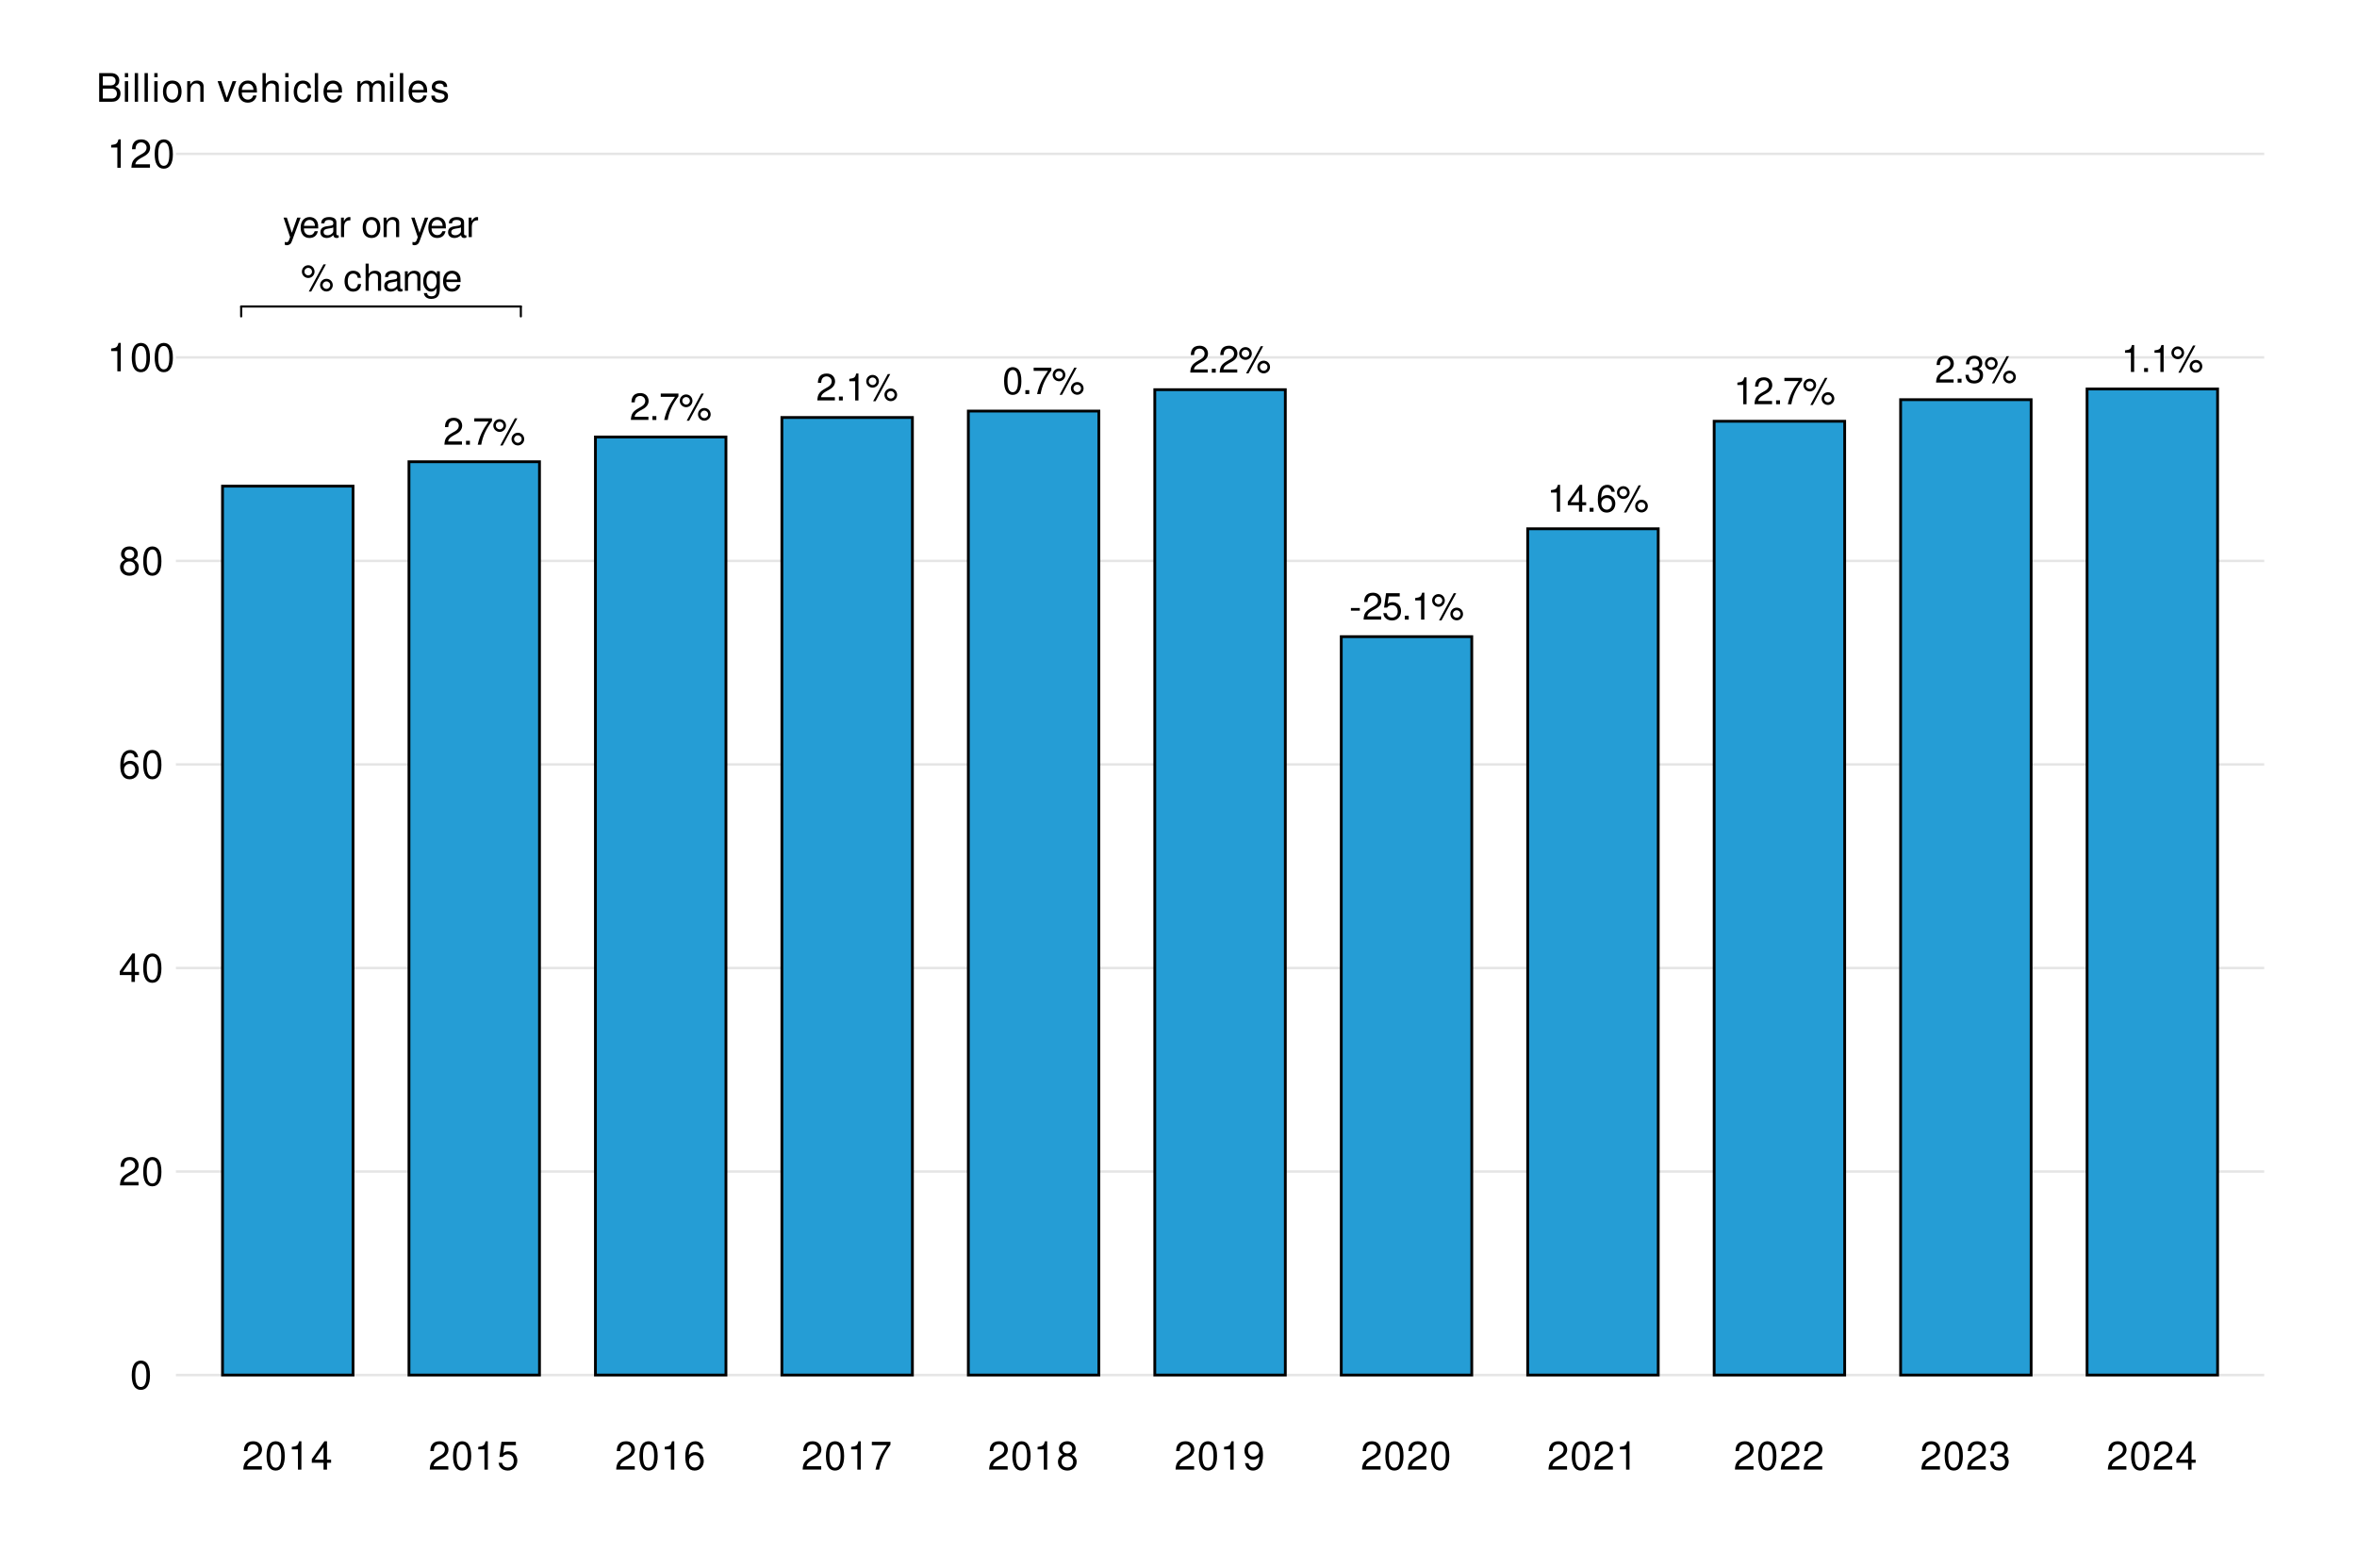 <?xml version="1.0" encoding="UTF-8"?>
<svg xmlns="http://www.w3.org/2000/svg" xmlns:xlink="http://www.w3.org/1999/xlink" width="720pt" height="479pt" viewBox="0 0 720 479" version="1.1">
<defs>
<g>
<symbol overflow="visible" id="glyph0-0">
<path style="stroke:none;" d=""/>
</symbol>
<symbol overflow="visible" id="glyph0-1">
<path style="stroke:none;" d=""/>
</symbol>
<symbol overflow="visible" id="glyph0-2">
<path style="stroke:none;" d="M 5.75 -0.984 L 1.516 -0.984 C 1.609 -1.672 1.984 -2.109 2.969 -2.703 L 4.109 -3.344 C 5.234 -3.969 5.812 -4.812 5.812 -5.828 C 5.812 -6.5 5.547 -7.141 5.062 -7.594 C 4.578 -8.016 4 -8.219 3.234 -8.219 C 2.203 -8.219 1.438 -7.859 1 -7.156 C 0.719 -6.719 0.594 -6.203 0.562 -5.375 L 1.562 -5.375 C 1.609 -5.938 1.672 -6.266 1.812 -6.547 C 2.062 -7.047 2.594 -7.344 3.203 -7.344 C 4.109 -7.344 4.781 -6.688 4.781 -5.797 C 4.781 -5.141 4.406 -4.578 3.703 -4.156 L 2.656 -3.547 C 0.969 -2.578 0.484 -1.812 0.391 -0.016 L 5.75 -0.016 Z M 5.75 -0.984 "/>
</symbol>
<symbol overflow="visible" id="glyph0-3">
<path style="stroke:none;" d="M 2.172 -1.188 L 0.984 -1.188 L 0.984 0 L 2.172 0 Z M 2.172 -1.188 "/>
</symbol>
<symbol overflow="visible" id="glyph0-4">
<path style="stroke:none;" d="M 5.922 -8.062 L 0.516 -8.062 L 0.516 -7.078 L 4.875 -7.078 C 2.953 -4.328 2.172 -2.656 1.562 0 L 2.641 0 C 3.078 -2.578 4.094 -4.797 5.922 -7.219 Z M 5.922 -8.062 "/>
</symbol>
<symbol overflow="visible" id="glyph0-5">
<path style="stroke:none;" d="M 2.266 -7.797 C 1.188 -7.797 0.328 -6.922 0.328 -5.844 C 0.328 -4.781 1.188 -3.906 2.281 -3.906 C 3.328 -3.906 4.203 -4.781 4.203 -5.828 C 4.203 -6.922 3.359 -7.797 2.266 -7.797 Z M 2.266 -7 C 2.906 -7 3.422 -6.484 3.422 -5.828 C 3.422 -5.203 2.906 -4.703 2.281 -4.703 C 1.641 -4.703 1.109 -5.203 1.109 -5.844 C 1.109 -6.484 1.625 -7 2.266 -7 Z M 6.922 -8.062 L 2.438 0.234 L 3.188 0.234 L 7.672 -8.062 Z M 7.828 -3.656 C 6.75 -3.656 5.891 -2.797 5.891 -1.734 C 5.891 -0.641 6.75 0.219 7.844 0.219 C 8.891 0.219 9.766 -0.641 9.766 -1.703 C 9.766 -2.797 8.922 -3.656 7.828 -3.656 Z M 7.828 -2.859 C 8.469 -2.859 8.984 -2.359 8.984 -1.703 C 8.984 -1.094 8.469 -0.578 7.844 -0.578 C 7.188 -0.578 6.672 -1.094 6.672 -1.734 C 6.672 -2.359 7.188 -2.859 7.828 -2.859 Z M 7.828 -2.859 "/>
</symbol>
<symbol overflow="visible" id="glyph0-6">
<path style="stroke:none;" d="M 2.953 -5.859 L 2.953 0 L 3.953 0 L 3.953 -8.219 L 3.281 -8.219 C 2.938 -6.969 2.703 -6.797 1.156 -6.594 L 1.156 -5.859 Z M 2.953 -5.859 "/>
</symbol>
<symbol overflow="visible" id="glyph0-7">
<path style="stroke:none;" d="M 3.125 -8.219 C 2.375 -8.219 1.688 -7.891 1.281 -7.328 C 0.75 -6.594 0.484 -5.5 0.484 -3.984 C 0.484 -1.203 1.406 0.266 3.125 0.266 C 4.828 0.266 5.766 -1.203 5.766 -3.906 C 5.766 -5.5 5.516 -6.578 4.984 -7.328 C 4.562 -7.891 3.891 -8.219 3.125 -8.219 Z M 3.125 -7.344 C 4.203 -7.344 4.75 -6.234 4.75 -4 C 4.75 -1.656 4.219 -0.562 3.109 -0.562 C 2.047 -0.562 1.516 -1.703 1.516 -3.969 C 1.516 -6.234 2.047 -7.344 3.125 -7.344 Z M 3.125 -7.344 "/>
</symbol>
<symbol overflow="visible" id="glyph0-8">
<path style="stroke:none;" d="M 3.234 -3.547 L 0.516 -3.547 L 0.516 -2.734 L 3.234 -2.734 Z M 3.234 -3.547 "/>
</symbol>
<symbol overflow="visible" id="glyph0-9">
<path style="stroke:none;" d="M 5.422 -8.062 L 1.25 -8.062 L 0.641 -3.672 L 1.562 -3.672 C 2.031 -4.234 2.422 -4.422 3.062 -4.422 C 4.141 -4.422 4.812 -3.688 4.812 -2.484 C 4.812 -1.328 4.141 -0.625 3.047 -0.625 C 2.172 -0.625 1.641 -1.062 1.406 -1.984 L 0.391 -1.984 C 0.531 -1.312 0.641 -1 0.891 -0.703 C 1.344 -0.094 2.156 0.266 3.078 0.266 C 4.703 0.266 5.828 -0.922 5.828 -2.625 C 5.828 -4.219 4.781 -5.312 3.234 -5.312 C 2.656 -5.312 2.203 -5.172 1.734 -4.828 L 2.062 -7.078 L 5.422 -7.078 Z M 5.422 -8.062 "/>
</symbol>
<symbol overflow="visible" id="glyph0-10">
<path style="stroke:none;" d="M 3.719 -1.984 L 3.719 0 L 4.719 0 L 4.719 -1.984 L 5.922 -1.984 L 5.922 -2.891 L 4.719 -2.891 L 4.719 -8.219 L 3.984 -8.219 L 0.312 -3.047 L 0.312 -1.984 Z M 3.719 -2.891 L 1.188 -2.891 L 3.719 -6.516 Z M 3.719 -2.891 "/>
</symbol>
<symbol overflow="visible" id="glyph0-11">
<path style="stroke:none;" d="M 5.672 -6.078 C 5.469 -7.422 4.609 -8.219 3.375 -8.219 C 2.484 -8.219 1.688 -7.797 1.219 -7.047 C 0.703 -6.25 0.484 -5.25 0.484 -3.75 C 0.484 -2.359 0.688 -1.484 1.172 -0.766 C 1.609 -0.094 2.312 0.266 3.203 0.266 C 4.734 0.266 5.828 -0.891 5.828 -2.484 C 5.828 -4 4.812 -5.078 3.359 -5.078 C 2.578 -5.078 1.938 -4.781 1.516 -4.172 C 1.531 -6.203 2.156 -7.344 3.312 -7.344 C 4.016 -7.344 4.5 -6.875 4.656 -6.078 Z M 3.234 -4.188 C 4.203 -4.188 4.812 -3.5 4.812 -2.406 C 4.812 -1.375 4.125 -0.625 3.203 -0.625 C 2.281 -0.625 1.562 -1.406 1.562 -2.453 C 1.562 -3.484 2.25 -4.188 3.234 -4.188 Z M 3.234 -4.188 "/>
</symbol>
<symbol overflow="visible" id="glyph0-12">
<path style="stroke:none;" d="M 2.516 -3.781 L 3.062 -3.781 C 4.156 -3.781 4.734 -3.281 4.734 -2.281 C 4.734 -1.25 4.109 -0.625 3.078 -0.625 C 1.969 -0.625 1.438 -1.188 1.359 -2.391 L 0.359 -2.391 C 0.406 -1.734 0.516 -1.297 0.719 -0.938 C 1.141 -0.141 1.922 0.266 3.031 0.266 C 4.688 0.266 5.75 -0.734 5.75 -2.297 C 5.75 -3.344 5.359 -3.906 4.391 -4.25 C 5.141 -4.562 5.516 -5.125 5.516 -5.953 C 5.516 -7.375 4.594 -8.219 3.062 -8.219 C 1.438 -8.219 0.562 -7.312 0.531 -5.578 L 1.531 -5.578 C 1.547 -6.078 1.594 -6.359 1.719 -6.609 C 1.938 -7.078 2.453 -7.344 3.078 -7.344 C 3.953 -7.344 4.5 -6.812 4.5 -5.922 C 4.5 -5.344 4.281 -5 3.844 -4.797 C 3.578 -4.688 3.203 -4.641 2.516 -4.625 Z M 2.516 -3.781 "/>
</symbol>
<symbol overflow="visible" id="glyph0-13">
<path style="stroke:none;" d="M 4.406 -5.953 L 2.766 -1.312 L 1.234 -5.953 L 0.234 -5.953 L 2.234 0.016 L 1.875 0.969 C 1.719 1.391 1.516 1.547 1.109 1.547 C 0.953 1.547 0.812 1.531 0.609 1.484 L 0.609 2.328 C 0.812 2.438 1 2.484 1.25 2.484 C 1.562 2.484 1.891 2.375 2.141 2.203 C 2.438 1.984 2.609 1.734 2.781 1.25 L 5.438 -5.953 Z M 4.406 -5.953 "/>
</symbol>
<symbol overflow="visible" id="glyph0-14">
<path style="stroke:none;" d="M 5.828 -2.656 C 5.828 -3.578 5.766 -4.125 5.594 -4.562 C 5.203 -5.547 4.297 -6.125 3.188 -6.125 C 1.531 -6.125 0.453 -4.875 0.453 -2.906 C 0.453 -0.938 1.484 0.266 3.156 0.266 C 4.531 0.266 5.469 -0.516 5.703 -1.812 L 4.75 -1.812 C 4.5 -1.031 3.953 -0.609 3.203 -0.609 C 2.594 -0.609 2.078 -0.891 1.766 -1.391 C 1.531 -1.734 1.453 -2.062 1.438 -2.656 Z M 1.469 -3.438 C 1.547 -4.531 2.219 -5.25 3.172 -5.25 C 4.141 -5.25 4.812 -4.5 4.812 -3.438 Z M 1.469 -3.438 "/>
</symbol>
<symbol overflow="visible" id="glyph0-15">
<path style="stroke:none;" d="M 6.078 -0.562 C 5.984 -0.531 5.938 -0.531 5.875 -0.531 C 5.547 -0.531 5.375 -0.703 5.375 -1 L 5.375 -4.5 C 5.375 -5.562 4.594 -6.125 3.125 -6.125 C 2.25 -6.125 1.562 -5.875 1.156 -5.438 C 0.875 -5.125 0.766 -4.781 0.734 -4.203 L 1.688 -4.203 C 1.781 -4.922 2.203 -5.25 3.094 -5.25 C 3.953 -5.25 4.422 -4.938 4.422 -4.375 L 4.422 -4.125 C 4.406 -3.703 4.203 -3.562 3.438 -3.453 C 2.094 -3.281 1.891 -3.234 1.531 -3.094 C 0.828 -2.797 0.484 -2.281 0.484 -1.5 C 0.484 -0.422 1.234 0.266 2.438 0.266 C 3.188 0.266 3.781 0 4.453 -0.609 C 4.531 0 4.828 0.266 5.438 0.266 C 5.641 0.266 5.766 0.234 6.078 0.156 Z M 4.422 -1.875 C 4.422 -1.562 4.328 -1.359 4.047 -1.109 C 3.656 -0.75 3.203 -0.562 2.641 -0.562 C 1.906 -0.562 1.469 -0.922 1.469 -1.531 C 1.469 -2.156 1.875 -2.469 2.906 -2.609 C 3.906 -2.75 4.109 -2.797 4.422 -2.953 Z M 4.422 -1.875 "/>
</symbol>
<symbol overflow="visible" id="glyph0-16">
<path style="stroke:none;" d="M 0.781 -5.953 L 0.781 0 L 1.734 0 L 1.734 -3.094 C 1.75 -4.531 2.344 -5.172 3.656 -5.125 L 3.656 -6.094 C 3.484 -6.125 3.406 -6.125 3.281 -6.125 C 2.672 -6.125 2.203 -5.766 1.656 -4.875 L 1.656 -5.953 Z M 0.781 -5.953 "/>
</symbol>
<symbol overflow="visible" id="glyph0-17">
<path style="stroke:none;" d="M 3.094 -6.125 C 1.406 -6.125 0.406 -4.938 0.406 -2.938 C 0.406 -0.922 1.406 0.266 3.109 0.266 C 4.781 0.266 5.797 -0.938 5.797 -2.891 C 5.797 -4.953 4.828 -6.125 3.094 -6.125 Z M 3.109 -5.25 C 4.172 -5.25 4.812 -4.375 4.812 -2.906 C 4.812 -1.484 4.156 -0.609 3.109 -0.609 C 2.047 -0.609 1.406 -1.484 1.406 -2.938 C 1.406 -4.375 2.047 -5.25 3.109 -5.25 Z M 3.109 -5.25 "/>
</symbol>
<symbol overflow="visible" id="glyph0-18">
<path style="stroke:none;" d="M 0.797 -5.953 L 0.797 0 L 1.75 0 L 1.75 -3.281 C 1.75 -4.5 2.391 -5.297 3.359 -5.297 C 4.125 -5.297 4.594 -4.844 4.594 -4.125 L 4.594 0 L 5.547 0 L 5.547 -4.5 C 5.547 -5.5 4.797 -6.125 3.656 -6.125 C 2.766 -6.125 2.203 -5.797 1.672 -4.953 L 1.672 -5.953 Z M 0.797 -5.953 "/>
</symbol>
<symbol overflow="visible" id="glyph0-19">
<path style="stroke:none;" d="M 5.359 -3.953 C 5.312 -4.531 5.188 -4.906 4.953 -5.25 C 4.547 -5.797 3.828 -6.125 3 -6.125 C 1.391 -6.125 0.359 -4.859 0.359 -2.875 C 0.359 -0.953 1.375 0.266 2.984 0.266 C 4.406 0.266 5.312 -0.594 5.422 -2.047 L 4.469 -2.047 C 4.312 -1.094 3.828 -0.609 3.016 -0.609 C 1.969 -0.609 1.344 -1.469 1.344 -2.875 C 1.344 -4.375 1.953 -5.25 2.984 -5.25 C 3.781 -5.25 4.281 -4.781 4.406 -3.953 Z M 5.359 -3.953 "/>
</symbol>
<symbol overflow="visible" id="glyph0-20">
<path style="stroke:none;" d="M 0.797 -8.297 L 0.797 0 L 1.734 0 L 1.734 -3.281 C 1.734 -4.5 2.375 -5.297 3.359 -5.297 C 3.672 -5.297 3.969 -5.203 4.203 -5.047 C 4.469 -4.828 4.578 -4.547 4.578 -4.125 L 4.578 0 L 5.531 0 L 5.531 -4.5 C 5.531 -5.5 4.812 -6.125 3.656 -6.125 C 2.812 -6.125 2.297 -5.875 1.734 -5.141 L 1.734 -8.297 Z M 0.797 -8.297 "/>
</symbol>
<symbol overflow="visible" id="glyph0-21">
<path style="stroke:none;" d="M 4.594 -5.953 L 4.594 -5.094 C 4.125 -5.812 3.594 -6.125 2.844 -6.125 C 1.406 -6.125 0.391 -4.781 0.391 -2.875 C 0.391 -1.875 0.641 -1.156 1.156 -0.547 C 1.594 -0.016 2.156 0.266 2.781 0.266 C 3.484 0.266 4 -0.062 4.5 -0.812 L 4.5 -0.5 C 4.5 1.094 4.062 1.688 2.875 1.688 C 2.062 1.688 1.656 1.359 1.562 0.688 L 0.594 0.688 C 0.688 1.781 1.562 2.484 2.859 2.484 C 3.734 2.484 4.453 2.203 4.844 1.719 C 5.297 1.156 5.469 0.422 5.469 -0.984 L 5.469 -5.953 Z M 2.938 -5.25 C 3.938 -5.25 4.5 -4.406 4.5 -2.906 C 4.5 -1.453 3.922 -0.609 2.938 -0.609 C 1.953 -0.609 1.391 -1.469 1.391 -2.938 C 1.391 -4.391 1.953 -5.25 2.938 -5.25 Z M 2.938 -5.25 "/>
</symbol>
<symbol overflow="visible" id="glyph1-0">
<path style="stroke:none;" d=""/>
</symbol>
<symbol overflow="visible" id="glyph1-1">
<path style="stroke:none;" d="M 3.297 -8.672 C 2.516 -8.672 1.781 -8.312 1.344 -7.734 C 0.797 -6.953 0.516 -5.812 0.516 -4.203 C 0.516 -1.266 1.469 0.281 3.297 0.281 C 5.094 0.281 6.078 -1.266 6.078 -4.125 C 6.078 -5.812 5.812 -6.938 5.25 -7.734 C 4.812 -8.328 4.109 -8.672 3.297 -8.672 Z M 3.297 -7.734 C 4.438 -7.734 5 -6.578 5 -4.219 C 5 -1.75 4.453 -0.594 3.281 -0.594 C 2.156 -0.594 1.594 -1.797 1.594 -4.188 C 1.594 -6.578 2.156 -7.734 3.297 -7.734 Z M 3.297 -7.734 "/>
</symbol>
<symbol overflow="visible" id="glyph1-2">
<path style="stroke:none;" d="M 6.078 -1.047 L 1.594 -1.047 C 1.703 -1.766 2.094 -2.219 3.125 -2.859 L 4.328 -3.531 C 5.516 -4.188 6.125 -5.078 6.125 -6.141 C 6.125 -6.859 5.844 -7.531 5.344 -8 C 4.844 -8.453 4.219 -8.672 3.406 -8.672 C 2.328 -8.672 1.531 -8.297 1.062 -7.547 C 0.75 -7.094 0.625 -6.547 0.594 -5.672 L 1.656 -5.672 C 1.688 -6.266 1.766 -6.609 1.906 -6.906 C 2.188 -7.422 2.734 -7.75 3.375 -7.75 C 4.328 -7.75 5.047 -7.062 5.047 -6.125 C 5.047 -5.422 4.656 -4.828 3.906 -4.391 L 2.797 -3.75 C 1.016 -2.719 0.5 -1.906 0.406 -0.016 L 6.078 -0.016 Z M 6.078 -1.047 "/>
</symbol>
<symbol overflow="visible" id="glyph1-3">
<path style="stroke:none;" d="M 3.922 -2.094 L 3.922 0 L 4.984 0 L 4.984 -2.094 L 6.234 -2.094 L 6.234 -3.047 L 4.984 -3.047 L 4.984 -8.672 L 4.203 -8.672 L 0.344 -3.219 L 0.344 -2.094 Z M 3.922 -3.047 L 1.266 -3.047 L 3.922 -6.875 Z M 3.922 -3.047 "/>
</symbol>
<symbol overflow="visible" id="glyph1-4">
<path style="stroke:none;" d="M 5.969 -6.422 C 5.766 -7.844 4.859 -8.672 3.562 -8.672 C 2.625 -8.672 1.781 -8.219 1.281 -7.438 C 0.75 -6.594 0.516 -5.531 0.516 -3.953 C 0.516 -2.5 0.719 -1.578 1.234 -0.797 C 1.688 -0.094 2.438 0.281 3.375 0.281 C 4.984 0.281 6.156 -0.938 6.156 -2.625 C 6.156 -4.219 5.078 -5.359 3.547 -5.359 C 2.719 -5.359 2.047 -5.047 1.594 -4.406 C 1.609 -6.547 2.281 -7.734 3.484 -7.734 C 4.234 -7.734 4.75 -7.266 4.922 -6.422 Z M 3.422 -4.422 C 4.438 -4.422 5.078 -3.703 5.078 -2.547 C 5.078 -1.453 4.359 -0.656 3.391 -0.656 C 2.406 -0.656 1.656 -1.484 1.656 -2.594 C 1.656 -3.672 2.375 -4.422 3.422 -4.422 Z M 3.422 -4.422 "/>
</symbol>
<symbol overflow="visible" id="glyph1-5">
<path style="stroke:none;" d="M 4.688 -4.578 C 5.578 -5.109 5.859 -5.547 5.859 -6.359 C 5.859 -7.734 4.812 -8.672 3.297 -8.672 C 1.797 -8.672 0.75 -7.734 0.75 -6.375 C 0.75 -5.547 1.016 -5.125 1.891 -4.578 C 0.922 -4.078 0.438 -3.375 0.438 -2.406 C 0.438 -0.828 1.609 0.281 3.297 0.281 C 4.984 0.281 6.156 -0.828 6.156 -2.406 C 6.156 -3.375 5.672 -4.078 4.688 -4.578 Z M 3.297 -7.734 C 4.203 -7.734 4.781 -7.203 4.781 -6.344 C 4.781 -5.516 4.188 -4.984 3.297 -4.984 C 2.406 -4.984 1.828 -5.516 1.828 -6.359 C 1.828 -7.203 2.406 -7.734 3.297 -7.734 Z M 3.297 -4.094 C 4.359 -4.094 5.078 -3.391 5.078 -2.391 C 5.078 -1.344 4.375 -0.656 3.281 -0.656 C 2.25 -0.656 1.531 -1.375 1.531 -2.375 C 1.531 -3.406 2.234 -4.094 3.297 -4.094 Z M 3.297 -4.094 "/>
</symbol>
<symbol overflow="visible" id="glyph1-6">
<path style="stroke:none;" d="M 3.109 -6.188 L 3.109 0 L 4.156 0 L 4.156 -8.672 L 3.469 -8.672 C 3.094 -7.344 2.859 -7.156 1.219 -6.953 L 1.219 -6.188 Z M 3.109 -6.188 "/>
</symbol>
<symbol overflow="visible" id="glyph1-7">
<path style="stroke:none;" d="M 5.719 -8.516 L 1.312 -8.516 L 0.688 -3.875 L 1.656 -3.875 C 2.141 -4.469 2.562 -4.672 3.234 -4.672 C 4.375 -4.672 5.078 -3.891 5.078 -2.625 C 5.078 -1.406 4.375 -0.656 3.219 -0.656 C 2.297 -0.656 1.734 -1.125 1.469 -2.094 L 0.422 -2.094 C 0.562 -1.391 0.688 -1.062 0.938 -0.75 C 1.422 -0.094 2.281 0.281 3.234 0.281 C 4.953 0.281 6.156 -0.969 6.156 -2.766 C 6.156 -4.453 5.047 -5.609 3.406 -5.609 C 2.812 -5.609 2.328 -5.453 1.844 -5.094 L 2.172 -7.469 L 5.719 -7.469 Z M 5.719 -8.516 "/>
</symbol>
<symbol overflow="visible" id="glyph1-8">
<path style="stroke:none;" d="M 6.234 -8.516 L 0.547 -8.516 L 0.547 -7.469 L 5.141 -7.469 C 3.125 -4.578 2.297 -2.797 1.656 0 L 2.781 0 C 3.25 -2.719 4.312 -5.062 6.234 -7.625 Z M 6.234 -8.516 "/>
</symbol>
<symbol overflow="visible" id="glyph1-9">
<path style="stroke:none;" d="M 0.641 -1.984 C 0.844 -0.562 1.75 0.281 3.047 0.281 C 4 0.281 4.844 -0.188 5.344 -0.953 C 5.875 -1.812 6.109 -2.875 6.109 -4.438 C 6.109 -5.906 5.891 -6.828 5.391 -7.594 C 4.922 -8.297 4.172 -8.672 3.234 -8.672 C 1.625 -8.672 0.453 -7.469 0.453 -5.781 C 0.453 -4.188 1.531 -3.062 3.078 -3.062 C 3.875 -3.062 4.469 -3.344 5.016 -4.016 C 5 -1.844 4.328 -0.656 3.125 -0.656 C 2.375 -0.656 1.859 -1.141 1.688 -1.984 Z M 3.234 -7.75 C 4.219 -7.75 4.953 -6.922 4.953 -5.812 C 4.953 -4.734 4.234 -4 3.188 -4 C 2.172 -4 1.531 -4.719 1.531 -5.875 C 1.531 -6.953 2.25 -7.75 3.234 -7.75 Z M 3.234 -7.75 "/>
</symbol>
<symbol overflow="visible" id="glyph1-10">
<path style="stroke:none;" d="M 2.656 -4 L 3.234 -4 C 4.375 -4 4.984 -3.453 4.984 -2.406 C 4.984 -1.312 4.328 -0.656 3.234 -0.656 C 2.078 -0.656 1.516 -1.25 1.438 -2.516 L 0.391 -2.516 C 0.438 -1.828 0.547 -1.375 0.75 -0.984 C 1.203 -0.141 2.031 0.281 3.188 0.281 C 4.938 0.281 6.078 -0.781 6.078 -2.422 C 6.078 -3.531 5.656 -4.125 4.625 -4.484 C 5.422 -4.812 5.812 -5.406 5.812 -6.281 C 5.812 -7.781 4.844 -8.672 3.234 -8.672 C 1.516 -8.672 0.594 -7.719 0.562 -5.875 L 1.625 -5.875 C 1.625 -6.406 1.688 -6.703 1.812 -6.969 C 2.047 -7.469 2.578 -7.75 3.234 -7.75 C 4.172 -7.75 4.734 -7.188 4.734 -6.25 C 4.734 -5.641 4.531 -5.266 4.062 -5.062 C 3.766 -4.938 3.391 -4.891 2.656 -4.891 Z M 2.656 -4 "/>
</symbol>
<symbol overflow="visible" id="glyph1-11">
<path style="stroke:none;" d="M 0.953 0 L 4.891 0 C 5.719 0 6.344 -0.234 6.797 -0.734 C 7.234 -1.188 7.469 -1.812 7.469 -2.5 C 7.469 -3.547 7 -4.188 5.875 -4.625 C 6.688 -4.984 7.094 -5.625 7.094 -6.531 C 7.094 -7.172 6.859 -7.734 6.391 -8.141 C 5.922 -8.562 5.344 -8.75 4.5 -8.75 L 0.953 -8.75 Z M 2.062 -4.984 L 2.062 -7.766 L 4.219 -7.766 C 4.844 -7.766 5.203 -7.688 5.5 -7.453 C 5.812 -7.219 5.969 -6.859 5.969 -6.375 C 5.969 -5.891 5.812 -5.531 5.5 -5.297 C 5.203 -5.062 4.844 -4.984 4.219 -4.984 Z M 2.062 -0.984 L 2.062 -4 L 4.781 -4 C 5.766 -4 6.359 -3.438 6.359 -2.484 C 6.359 -1.547 5.766 -0.984 4.781 -0.984 Z M 2.062 -0.984 "/>
</symbol>
<symbol overflow="visible" id="glyph1-12">
<path style="stroke:none;" d="M 1.797 -6.281 L 0.797 -6.281 L 0.797 0 L 1.797 0 Z M 1.797 -8.75 L 0.797 -8.75 L 0.797 -7.484 L 1.797 -7.484 Z M 1.797 -8.75 "/>
</symbol>
<symbol overflow="visible" id="glyph1-13">
<path style="stroke:none;" d="M 1.828 -8.75 L 0.812 -8.75 L 0.812 0 L 1.828 0 Z M 1.828 -8.75 "/>
</symbol>
<symbol overflow="visible" id="glyph1-14">
<path style="stroke:none;" d="M 3.266 -6.469 C 1.484 -6.469 0.438 -5.203 0.438 -3.094 C 0.438 -0.969 1.484 0.281 3.281 0.281 C 5.047 0.281 6.125 -0.984 6.125 -3.047 C 6.125 -5.234 5.094 -6.469 3.266 -6.469 Z M 3.281 -5.547 C 4.406 -5.547 5.078 -4.625 5.078 -3.062 C 5.078 -1.578 4.375 -0.641 3.281 -0.641 C 2.156 -0.641 1.469 -1.578 1.469 -3.094 C 1.469 -4.625 2.156 -5.547 3.281 -5.547 Z M 3.281 -5.547 "/>
</symbol>
<symbol overflow="visible" id="glyph1-15">
<path style="stroke:none;" d="M 0.844 -6.281 L 0.844 0 L 1.844 0 L 1.844 -3.469 C 1.844 -4.75 2.516 -5.594 3.547 -5.594 C 4.344 -5.594 4.844 -5.109 4.844 -4.359 L 4.844 0 L 5.844 0 L 5.844 -4.75 C 5.844 -5.797 5.062 -6.469 3.859 -6.469 C 2.922 -6.469 2.312 -6.109 1.766 -5.234 L 1.766 -6.281 Z M 0.844 -6.281 "/>
</symbol>
<symbol overflow="visible" id="glyph1-16">
<path style="stroke:none;" d=""/>
</symbol>
<symbol overflow="visible" id="glyph1-17">
<path style="stroke:none;" d="M 3.422 0 L 5.828 -6.281 L 4.703 -6.281 L 2.922 -1.188 L 1.25 -6.281 L 0.125 -6.281 L 2.328 0 Z M 3.422 0 "/>
</symbol>
<symbol overflow="visible" id="glyph1-18">
<path style="stroke:none;" d="M 6.156 -2.812 C 6.156 -3.766 6.078 -4.344 5.906 -4.812 C 5.5 -5.844 4.531 -6.469 3.359 -6.469 C 1.609 -6.469 0.484 -5.141 0.484 -3.062 C 0.484 -0.984 1.562 0.281 3.344 0.281 C 4.781 0.281 5.766 -0.547 6.031 -1.906 L 5.016 -1.906 C 4.734 -1.078 4.172 -0.641 3.375 -0.641 C 2.734 -0.641 2.203 -0.938 1.859 -1.469 C 1.625 -1.828 1.531 -2.188 1.531 -2.812 Z M 1.547 -3.625 C 1.625 -4.781 2.344 -5.547 3.344 -5.547 C 4.375 -5.547 5.078 -4.75 5.078 -3.625 Z M 1.547 -3.625 "/>
</symbol>
<symbol overflow="visible" id="glyph1-19">
<path style="stroke:none;" d="M 0.844 -8.75 L 0.844 0 L 1.844 0 L 1.844 -3.469 C 1.844 -4.75 2.516 -5.594 3.547 -5.594 C 3.875 -5.594 4.188 -5.5 4.422 -5.312 C 4.719 -5.094 4.844 -4.797 4.844 -4.359 L 4.844 0 L 5.828 0 L 5.828 -4.75 C 5.828 -5.812 5.078 -6.469 3.859 -6.469 C 2.969 -6.469 2.422 -6.188 1.844 -5.422 L 1.844 -8.75 Z M 0.844 -8.75 "/>
</symbol>
<symbol overflow="visible" id="glyph1-20">
<path style="stroke:none;" d="M 5.656 -4.172 C 5.609 -4.781 5.469 -5.188 5.234 -5.531 C 4.797 -6.125 4.047 -6.469 3.172 -6.469 C 1.469 -6.469 0.375 -5.125 0.375 -3.031 C 0.375 -1.016 1.453 0.281 3.156 0.281 C 4.656 0.281 5.609 -0.625 5.719 -2.156 L 4.719 -2.156 C 4.547 -1.156 4.031 -0.641 3.188 -0.641 C 2.078 -0.641 1.422 -1.547 1.422 -3.031 C 1.422 -4.609 2.062 -5.547 3.156 -5.547 C 4 -5.547 4.531 -5.047 4.641 -4.172 Z M 5.656 -4.172 "/>
</symbol>
<symbol overflow="visible" id="glyph1-21">
<path style="stroke:none;" d="M 0.844 -6.281 L 0.844 0 L 1.844 0 L 1.844 -3.953 C 1.844 -4.859 2.516 -5.594 3.328 -5.594 C 4.062 -5.594 4.484 -5.141 4.484 -4.328 L 4.484 0 L 5.5 0 L 5.5 -3.953 C 5.5 -4.859 6.156 -5.594 6.969 -5.594 C 7.703 -5.594 8.141 -5.125 8.141 -4.328 L 8.141 0 L 9.141 0 L 9.141 -4.719 C 9.141 -5.844 8.5 -6.469 7.312 -6.469 C 6.484 -6.469 5.969 -6.219 5.391 -5.516 C 5.016 -6.188 4.516 -6.469 3.703 -6.469 C 2.859 -6.469 2.297 -6.156 1.766 -5.406 L 1.766 -6.281 Z M 0.844 -6.281 "/>
</symbol>
<symbol overflow="visible" id="glyph1-22">
<path style="stroke:none;" d="M 5.25 -4.531 C 5.25 -5.766 4.422 -6.469 2.969 -6.469 C 1.516 -6.469 0.562 -5.719 0.562 -4.547 C 0.562 -3.562 1.062 -3.094 2.562 -2.734 L 3.484 -2.516 C 4.188 -2.344 4.469 -2.094 4.469 -1.641 C 4.469 -1.047 3.875 -0.641 3 -0.641 C 2.453 -0.641 2 -0.797 1.75 -1.062 C 1.594 -1.25 1.531 -1.422 1.469 -1.875 L 0.406 -1.875 C 0.453 -0.422 1.266 0.281 2.922 0.281 C 4.5 0.281 5.516 -0.5 5.516 -1.719 C 5.516 -2.656 4.984 -3.172 3.734 -3.469 L 2.766 -3.703 C 1.953 -3.891 1.609 -4.156 1.609 -4.594 C 1.609 -5.188 2.125 -5.547 2.938 -5.547 C 3.75 -5.547 4.172 -5.203 4.203 -4.531 Z M 5.25 -4.531 "/>
</symbol>
</g>
<clipPath id="clip1">
  <path d="M 53.734 419 L 691.652 419 L 691.652 421 L 53.734 421 Z M 53.734 419 "/>
</clipPath>
<clipPath id="clip2">
  <path d="M 53.734 357 L 691.652 357 L 691.652 359 L 53.734 359 Z M 53.734 357 "/>
</clipPath>
<clipPath id="clip3">
  <path d="M 53.734 295 L 691.652 295 L 691.652 297 L 53.734 297 Z M 53.734 295 "/>
</clipPath>
<clipPath id="clip4">
  <path d="M 53.734 233 L 691.652 233 L 691.652 234 L 53.734 234 Z M 53.734 233 "/>
</clipPath>
<clipPath id="clip5">
  <path d="M 53.734 170 L 691.652 170 L 691.652 172 L 53.734 172 Z M 53.734 170 "/>
</clipPath>
<clipPath id="clip6">
  <path d="M 53.734 108 L 691.652 108 L 691.652 110 L 53.734 110 Z M 53.734 108 "/>
</clipPath>
<clipPath id="clip7">
  <path d="M 53.734 46 L 691.652 46 L 691.652 48 L 53.734 48 Z M 53.734 46 "/>
</clipPath>
</defs>
<g id="surface912">
<g clip-path="url(#clip1)" clip-rule="nonzero">
<path style="fill:none;stroke-width:0.75;stroke-linecap:round;stroke-linejoin:round;stroke:rgb(89.804%,89.804%,89.804%);stroke-opacity:1;stroke-miterlimit:10;" d="M 53.734 420.004 L 691.652 420.004 "/>
</g>
<g clip-path="url(#clip2)" clip-rule="nonzero">
<path style="fill:none;stroke-width:0.75;stroke-linecap:round;stroke-linejoin:round;stroke:rgb(89.804%,89.804%,89.804%);stroke-opacity:1;stroke-miterlimit:10;" d="M 53.734 357.836 L 691.652 357.836 "/>
</g>
<g clip-path="url(#clip3)" clip-rule="nonzero">
<path style="fill:none;stroke-width:0.75;stroke-linecap:round;stroke-linejoin:round;stroke:rgb(89.804%,89.804%,89.804%);stroke-opacity:1;stroke-miterlimit:10;" d="M 53.734 295.668 L 691.652 295.668 "/>
</g>
<g clip-path="url(#clip4)" clip-rule="nonzero">
<path style="fill:none;stroke-width:0.75;stroke-linecap:round;stroke-linejoin:round;stroke:rgb(89.804%,89.804%,89.804%);stroke-opacity:1;stroke-miterlimit:10;" d="M 53.734 233.5 L 691.652 233.5 "/>
</g>
<g clip-path="url(#clip5)" clip-rule="nonzero">
<path style="fill:none;stroke-width:0.75;stroke-linecap:round;stroke-linejoin:round;stroke:rgb(89.804%,89.804%,89.804%);stroke-opacity:1;stroke-miterlimit:10;" d="M 53.734 171.332 L 691.652 171.332 "/>
</g>
<g clip-path="url(#clip6)" clip-rule="nonzero">
<path style="fill:none;stroke-width:0.75;stroke-linecap:round;stroke-linejoin:round;stroke:rgb(89.804%,89.804%,89.804%);stroke-opacity:1;stroke-miterlimit:10;" d="M 53.734 109.164 L 691.652 109.164 "/>
</g>
<g clip-path="url(#clip7)" clip-rule="nonzero">
<path style="fill:none;stroke-width:0.75;stroke-linecap:round;stroke-linejoin:round;stroke:rgb(89.804%,89.804%,89.804%);stroke-opacity:1;stroke-miterlimit:10;" d="M 53.734 46.996 L 691.652 46.996 "/>
</g>
<path style="fill-rule:nonzero;fill:rgb(14.51%,61.569%,83.529%);fill-opacity:1;stroke-width:0.854;stroke-linecap:butt;stroke-linejoin:miter;stroke:rgb(0%,0%,0%);stroke-opacity:1;stroke-miterlimit:10;" d="M 67.973 420.004 L 107.844 420.004 L 107.844 148.496 L 67.973 148.496 Z M 67.973 420.004 "/>
<path style="fill-rule:nonzero;fill:rgb(14.51%,61.569%,83.529%);fill-opacity:1;stroke-width:0.854;stroke-linecap:butt;stroke-linejoin:miter;stroke:rgb(0%,0%,0%);stroke-opacity:1;stroke-miterlimit:10;" d="M 124.93 420.004 L 164.801 420.004 L 164.801 141.039 L 124.93 141.039 Z M 124.93 420.004 "/>
<path style="fill-rule:nonzero;fill:rgb(14.51%,61.569%,83.529%);fill-opacity:1;stroke-width:0.854;stroke-linecap:butt;stroke-linejoin:miter;stroke:rgb(0%,0%,0%);stroke-opacity:1;stroke-miterlimit:10;" d="M 181.887 420.004 L 221.758 420.004 L 221.758 133.484 L 181.887 133.484 Z M 181.887 420.004 "/>
<path style="fill-rule:nonzero;fill:rgb(14.51%,61.569%,83.529%);fill-opacity:1;stroke-width:0.854;stroke-linecap:butt;stroke-linejoin:miter;stroke:rgb(0%,0%,0%);stroke-opacity:1;stroke-miterlimit:10;" d="M 238.844 420.004 L 278.715 420.004 L 278.715 127.52 L 238.844 127.52 Z M 238.844 420.004 "/>
<path style="fill-rule:nonzero;fill:rgb(14.51%,61.569%,83.529%);fill-opacity:1;stroke-width:0.854;stroke-linecap:butt;stroke-linejoin:miter;stroke:rgb(0%,0%,0%);stroke-opacity:1;stroke-miterlimit:10;" d="M 295.801 420.004 L 335.672 420.004 L 335.672 125.562 L 295.801 125.562 Z M 295.801 420.004 "/>
<path style="fill-rule:nonzero;fill:rgb(14.51%,61.569%,83.529%);fill-opacity:1;stroke-width:0.854;stroke-linecap:butt;stroke-linejoin:miter;stroke:rgb(0%,0%,0%);stroke-opacity:1;stroke-miterlimit:10;" d="M 352.758 420.004 L 392.629 420.004 L 392.629 119.027 L 352.758 119.027 Z M 352.758 420.004 "/>
<path style="fill-rule:nonzero;fill:rgb(14.51%,61.569%,83.529%);fill-opacity:1;stroke-width:0.854;stroke-linecap:butt;stroke-linejoin:miter;stroke:rgb(0%,0%,0%);stroke-opacity:1;stroke-miterlimit:10;" d="M 409.715 420.004 L 449.586 420.004 L 449.586 194.465 L 409.715 194.465 Z M 409.715 420.004 "/>
<path style="fill-rule:nonzero;fill:rgb(14.51%,61.569%,83.529%);fill-opacity:1;stroke-width:0.854;stroke-linecap:butt;stroke-linejoin:miter;stroke:rgb(0%,0%,0%);stroke-opacity:1;stroke-miterlimit:10;" d="M 466.672 420.004 L 506.543 420.004 L 506.543 161.508 L 466.672 161.508 Z M 466.672 420.004 "/>
<path style="fill-rule:nonzero;fill:rgb(14.51%,61.569%,83.529%);fill-opacity:1;stroke-width:0.854;stroke-linecap:butt;stroke-linejoin:miter;stroke:rgb(0%,0%,0%);stroke-opacity:1;stroke-miterlimit:10;" d="M 523.629 420.004 L 563.5 420.004 L 563.5 128.672 L 523.629 128.672 Z M 523.629 420.004 "/>
<path style="fill-rule:nonzero;fill:rgb(14.51%,61.569%,83.529%);fill-opacity:1;stroke-width:0.854;stroke-linecap:butt;stroke-linejoin:miter;stroke:rgb(0%,0%,0%);stroke-opacity:1;stroke-miterlimit:10;" d="M 580.586 420.004 L 620.457 420.004 L 620.457 122.078 L 580.586 122.078 Z M 580.586 420.004 "/>
<path style="fill-rule:nonzero;fill:rgb(14.51%,61.569%,83.529%);fill-opacity:1;stroke-width:0.854;stroke-linecap:butt;stroke-linejoin:miter;stroke:rgb(0%,0%,0%);stroke-opacity:1;stroke-miterlimit:10;" d="M 637.543 420.004 L 677.414 420.004 L 677.414 118.816 L 637.543 118.816 Z M 637.543 420.004 "/>
<g style="fill:rgb(0%,0%,0%);fill-opacity:1;">
  <use xlink:href="#glyph0-1" x="129.367" y="135.835"/>
  <use xlink:href="#glyph0-1" x="132.367" y="135.835"/>
  <use xlink:href="#glyph0-2" x="135.367" y="135.835"/>
  <use xlink:href="#glyph0-3" x="141.367" y="135.835"/>
  <use xlink:href="#glyph0-4" x="144.367" y="135.835"/>
  <use xlink:href="#glyph0-5" x="150.367" y="135.835"/>
</g>
<g style="fill:rgb(0%,0%,0%);fill-opacity:1;">
  <use xlink:href="#glyph0-1" x="186.324" y="128.28"/>
  <use xlink:href="#glyph0-1" x="189.324" y="128.28"/>
  <use xlink:href="#glyph0-2" x="192.324" y="128.28"/>
  <use xlink:href="#glyph0-3" x="198.324" y="128.28"/>
  <use xlink:href="#glyph0-4" x="201.324" y="128.28"/>
  <use xlink:href="#glyph0-5" x="207.324" y="128.28"/>
</g>
<g style="fill:rgb(0%,0%,0%);fill-opacity:1;">
  <use xlink:href="#glyph0-1" x="243.281" y="122.315"/>
  <use xlink:href="#glyph0-1" x="246.281" y="122.315"/>
  <use xlink:href="#glyph0-2" x="249.281" y="122.315"/>
  <use xlink:href="#glyph0-3" x="255.281" y="122.315"/>
  <use xlink:href="#glyph0-6" x="258.281" y="122.315"/>
  <use xlink:href="#glyph0-5" x="264.281" y="122.315"/>
</g>
<g style="fill:rgb(0%,0%,0%);fill-opacity:1;">
  <use xlink:href="#glyph0-1" x="300.238" y="120.358"/>
  <use xlink:href="#glyph0-1" x="303.238" y="120.358"/>
  <use xlink:href="#glyph0-7" x="306.238" y="120.358"/>
  <use xlink:href="#glyph0-3" x="312.238" y="120.358"/>
  <use xlink:href="#glyph0-4" x="315.238" y="120.358"/>
  <use xlink:href="#glyph0-5" x="321.238" y="120.358"/>
</g>
<g style="fill:rgb(0%,0%,0%);fill-opacity:1;">
  <use xlink:href="#glyph0-1" x="357.195" y="113.823"/>
  <use xlink:href="#glyph0-1" x="360.195" y="113.823"/>
  <use xlink:href="#glyph0-2" x="363.195" y="113.823"/>
  <use xlink:href="#glyph0-3" x="369.195" y="113.823"/>
  <use xlink:href="#glyph0-2" x="372.195" y="113.823"/>
  <use xlink:href="#glyph0-5" x="378.195" y="113.823"/>
</g>
<g style="fill:rgb(0%,0%,0%);fill-opacity:1;">
  <use xlink:href="#glyph0-8" x="412.152" y="189.261"/>
  <use xlink:href="#glyph0-2" x="416.152" y="189.261"/>
  <use xlink:href="#glyph0-9" x="422.152" y="189.261"/>
  <use xlink:href="#glyph0-3" x="428.152" y="189.261"/>
  <use xlink:href="#glyph0-6" x="431.152" y="189.261"/>
  <use xlink:href="#glyph0-5" x="437.152" y="189.261"/>
</g>
<g style="fill:rgb(0%,0%,0%);fill-opacity:1;">
  <use xlink:href="#glyph0-1" x="469.609" y="156.304"/>
  <use xlink:href="#glyph0-6" x="472.609" y="156.304"/>
  <use xlink:href="#glyph0-10" x="478.609" y="156.304"/>
  <use xlink:href="#glyph0-3" x="484.609" y="156.304"/>
  <use xlink:href="#glyph0-11" x="487.609" y="156.304"/>
  <use xlink:href="#glyph0-5" x="493.609" y="156.304"/>
</g>
<g style="fill:rgb(0%,0%,0%);fill-opacity:1;">
  <use xlink:href="#glyph0-1" x="526.566" y="123.468"/>
  <use xlink:href="#glyph0-6" x="529.566" y="123.468"/>
  <use xlink:href="#glyph0-2" x="535.566" y="123.468"/>
  <use xlink:href="#glyph0-3" x="541.566" y="123.468"/>
  <use xlink:href="#glyph0-4" x="544.566" y="123.468"/>
  <use xlink:href="#glyph0-5" x="550.566" y="123.468"/>
</g>
<g style="fill:rgb(0%,0%,0%);fill-opacity:1;">
  <use xlink:href="#glyph0-1" x="585.023" y="116.874"/>
  <use xlink:href="#glyph0-1" x="588.023" y="116.874"/>
  <use xlink:href="#glyph0-2" x="591.023" y="116.874"/>
  <use xlink:href="#glyph0-3" x="597.023" y="116.874"/>
  <use xlink:href="#glyph0-12" x="600.023" y="116.874"/>
  <use xlink:href="#glyph0-5" x="606.023" y="116.874"/>
</g>
<g style="fill:rgb(0%,0%,0%);fill-opacity:1;">
  <use xlink:href="#glyph0-1" x="641.98" y="113.612"/>
  <use xlink:href="#glyph0-1" x="644.98" y="113.612"/>
  <use xlink:href="#glyph0-6" x="647.98" y="113.612"/>
  <use xlink:href="#glyph0-3" x="653.98" y="113.612"/>
  <use xlink:href="#glyph0-6" x="656.98" y="113.612"/>
  <use xlink:href="#glyph0-5" x="662.98" y="113.612"/>
</g>
<g style="fill:rgb(0%,0%,0%);fill-opacity:1;">
  <use xlink:href="#glyph0-13" x="86.387" y="72.425"/>
  <use xlink:href="#glyph0-14" x="91.387" y="72.425"/>
  <use xlink:href="#glyph0-15" x="97.387" y="72.425"/>
  <use xlink:href="#glyph0-16" x="103.387" y="72.425"/>
  <use xlink:href="#glyph0-1" x="107.387" y="72.425"/>
  <use xlink:href="#glyph0-17" x="110.387" y="72.425"/>
  <use xlink:href="#glyph0-18" x="116.387" y="72.425"/>
  <use xlink:href="#glyph0-1" x="122.387" y="72.425"/>
  <use xlink:href="#glyph0-13" x="125.387" y="72.425"/>
  <use xlink:href="#glyph0-14" x="130.387" y="72.425"/>
  <use xlink:href="#glyph0-15" x="136.387" y="72.425"/>
  <use xlink:href="#glyph0-16" x="142.387" y="72.425"/>
</g>
<g style="fill:rgb(0%,0%,0%);fill-opacity:1;">
  <use xlink:href="#glyph0-5" x="91.887" y="88.815"/>
  <use xlink:href="#glyph0-1" x="101.887" y="88.815"/>
  <use xlink:href="#glyph0-19" x="104.887" y="88.815"/>
  <use xlink:href="#glyph0-20" x="110.887" y="88.815"/>
  <use xlink:href="#glyph0-15" x="116.887" y="88.815"/>
  <use xlink:href="#glyph0-18" x="122.887" y="88.815"/>
  <use xlink:href="#glyph0-21" x="128.887" y="88.815"/>
  <use xlink:href="#glyph0-14" x="134.887" y="88.815"/>
</g>
<path style="fill:none;stroke-width:0.64;stroke-linecap:round;stroke-linejoin:round;stroke:rgb(0%,0%,0%);stroke-opacity:1;stroke-miterlimit:10;" d="M 73.672 96.648 L 73.672 93.621 "/>
<path style="fill:none;stroke-width:0.64;stroke-linecap:round;stroke-linejoin:round;stroke:rgb(0%,0%,0%);stroke-opacity:1;stroke-miterlimit:10;" d="M 73.672 93.621 L 159.105 93.621 "/>
<path style="fill:none;stroke-width:0.64;stroke-linecap:round;stroke-linejoin:round;stroke:rgb(0%,0%,0%);stroke-opacity:1;stroke-miterlimit:10;" d="M 159.105 93.621 L 159.105 96.648 "/>
<g style="fill:rgb(0%,0%,0%);fill-opacity:1;">
  <use xlink:href="#glyph1-1" x="39.734" y="424.252"/>
</g>
<g style="fill:rgb(0%,0%,0%);fill-opacity:1;">
  <use xlink:href="#glyph1-2" x="36.234" y="362.084"/>
  <use xlink:href="#glyph1-1" x="43.234" y="362.084"/>
</g>
<g style="fill:rgb(0%,0%,0%);fill-opacity:1;">
  <use xlink:href="#glyph1-3" x="36.234" y="299.916"/>
  <use xlink:href="#glyph1-1" x="43.234" y="299.916"/>
</g>
<g style="fill:rgb(0%,0%,0%);fill-opacity:1;">
  <use xlink:href="#glyph1-4" x="36.234" y="237.748"/>
  <use xlink:href="#glyph1-1" x="43.234" y="237.748"/>
</g>
<g style="fill:rgb(0%,0%,0%);fill-opacity:1;">
  <use xlink:href="#glyph1-5" x="36.234" y="175.58"/>
  <use xlink:href="#glyph1-1" x="43.234" y="175.58"/>
</g>
<g style="fill:rgb(0%,0%,0%);fill-opacity:1;">
  <use xlink:href="#glyph1-6" x="32.734" y="113.412"/>
  <use xlink:href="#glyph1-1" x="39.734" y="113.412"/>
  <use xlink:href="#glyph1-1" x="46.734" y="113.412"/>
</g>
<g style="fill:rgb(0%,0%,0%);fill-opacity:1;">
  <use xlink:href="#glyph1-6" x="32.734" y="51.244"/>
  <use xlink:href="#glyph1-2" x="39.734" y="51.244"/>
  <use xlink:href="#glyph1-1" x="46.734" y="51.244"/>
</g>
<g style="fill:rgb(0%,0%,0%);fill-opacity:1;">
  <use xlink:href="#glyph1-2" x="73.91" y="448.9"/>
  <use xlink:href="#glyph1-1" x="80.91" y="448.9"/>
  <use xlink:href="#glyph1-6" x="87.91" y="448.9"/>
  <use xlink:href="#glyph1-3" x="94.91" y="448.9"/>
</g>
<g style="fill:rgb(0%,0%,0%);fill-opacity:1;">
  <use xlink:href="#glyph1-2" x="130.867" y="448.9"/>
  <use xlink:href="#glyph1-1" x="137.867" y="448.9"/>
  <use xlink:href="#glyph1-6" x="144.867" y="448.9"/>
  <use xlink:href="#glyph1-7" x="151.867" y="448.9"/>
</g>
<g style="fill:rgb(0%,0%,0%);fill-opacity:1;">
  <use xlink:href="#glyph1-2" x="187.824" y="448.9"/>
  <use xlink:href="#glyph1-1" x="194.824" y="448.9"/>
  <use xlink:href="#glyph1-6" x="201.824" y="448.9"/>
  <use xlink:href="#glyph1-4" x="208.824" y="448.9"/>
</g>
<g style="fill:rgb(0%,0%,0%);fill-opacity:1;">
  <use xlink:href="#glyph1-2" x="244.781" y="448.9"/>
  <use xlink:href="#glyph1-1" x="251.781" y="448.9"/>
  <use xlink:href="#glyph1-6" x="258.781" y="448.9"/>
  <use xlink:href="#glyph1-8" x="265.781" y="448.9"/>
</g>
<g style="fill:rgb(0%,0%,0%);fill-opacity:1;">
  <use xlink:href="#glyph1-2" x="301.738" y="448.9"/>
  <use xlink:href="#glyph1-1" x="308.738" y="448.9"/>
  <use xlink:href="#glyph1-6" x="315.738" y="448.9"/>
  <use xlink:href="#glyph1-5" x="322.738" y="448.9"/>
</g>
<g style="fill:rgb(0%,0%,0%);fill-opacity:1;">
  <use xlink:href="#glyph1-2" x="358.695" y="448.9"/>
  <use xlink:href="#glyph1-1" x="365.695" y="448.9"/>
  <use xlink:href="#glyph1-6" x="372.695" y="448.9"/>
  <use xlink:href="#glyph1-9" x="379.695" y="448.9"/>
</g>
<g style="fill:rgb(0%,0%,0%);fill-opacity:1;">
  <use xlink:href="#glyph1-2" x="415.652" y="448.9"/>
  <use xlink:href="#glyph1-1" x="422.652" y="448.9"/>
  <use xlink:href="#glyph1-2" x="429.652" y="448.9"/>
  <use xlink:href="#glyph1-1" x="436.652" y="448.9"/>
</g>
<g style="fill:rgb(0%,0%,0%);fill-opacity:1;">
  <use xlink:href="#glyph1-2" x="472.609" y="448.9"/>
  <use xlink:href="#glyph1-1" x="479.609" y="448.9"/>
  <use xlink:href="#glyph1-2" x="486.609" y="448.9"/>
  <use xlink:href="#glyph1-6" x="493.609" y="448.9"/>
</g>
<g style="fill:rgb(0%,0%,0%);fill-opacity:1;">
  <use xlink:href="#glyph1-2" x="529.566" y="448.9"/>
  <use xlink:href="#glyph1-1" x="536.566" y="448.9"/>
  <use xlink:href="#glyph1-2" x="543.566" y="448.9"/>
  <use xlink:href="#glyph1-2" x="550.566" y="448.9"/>
</g>
<g style="fill:rgb(0%,0%,0%);fill-opacity:1;">
  <use xlink:href="#glyph1-2" x="586.523" y="448.9"/>
  <use xlink:href="#glyph1-1" x="593.523" y="448.9"/>
  <use xlink:href="#glyph1-2" x="600.523" y="448.9"/>
  <use xlink:href="#glyph1-10" x="607.523" y="448.9"/>
</g>
<g style="fill:rgb(0%,0%,0%);fill-opacity:1;">
  <use xlink:href="#glyph1-2" x="643.48" y="448.9"/>
  <use xlink:href="#glyph1-1" x="650.48" y="448.9"/>
  <use xlink:href="#glyph1-2" x="657.48" y="448.9"/>
  <use xlink:href="#glyph1-3" x="664.48" y="448.9"/>
</g>
<g style="fill:rgb(0%,0%,0%);fill-opacity:1;">
  <use xlink:href="#glyph1-11" x="29.344" y="31.076"/>
  <use xlink:href="#glyph1-12" x="37.344" y="31.076"/>
  <use xlink:href="#glyph1-13" x="40.344" y="31.076"/>
  <use xlink:href="#glyph1-13" x="43.344" y="31.076"/>
  <use xlink:href="#glyph1-12" x="46.344" y="31.076"/>
  <use xlink:href="#glyph1-14" x="49.344" y="31.076"/>
  <use xlink:href="#glyph1-15" x="56.344" y="31.076"/>
  <use xlink:href="#glyph1-16" x="63.344" y="31.076"/>
  <use xlink:href="#glyph1-17" x="66.344" y="31.076"/>
  <use xlink:href="#glyph1-18" x="72.344" y="31.076"/>
  <use xlink:href="#glyph1-19" x="79.344" y="31.076"/>
  <use xlink:href="#glyph1-12" x="86.344" y="31.076"/>
  <use xlink:href="#glyph1-20" x="89.344" y="31.076"/>
  <use xlink:href="#glyph1-13" x="95.344" y="31.076"/>
  <use xlink:href="#glyph1-18" x="98.344" y="31.076"/>
  <use xlink:href="#glyph1-16" x="105.344" y="31.076"/>
  <use xlink:href="#glyph1-21" x="108.344" y="31.076"/>
  <use xlink:href="#glyph1-12" x="118.344" y="31.076"/>
  <use xlink:href="#glyph1-13" x="121.344" y="31.076"/>
  <use xlink:href="#glyph1-18" x="124.344" y="31.076"/>
  <use xlink:href="#glyph1-22" x="131.344" y="31.076"/>
</g>
</g>
</svg>
